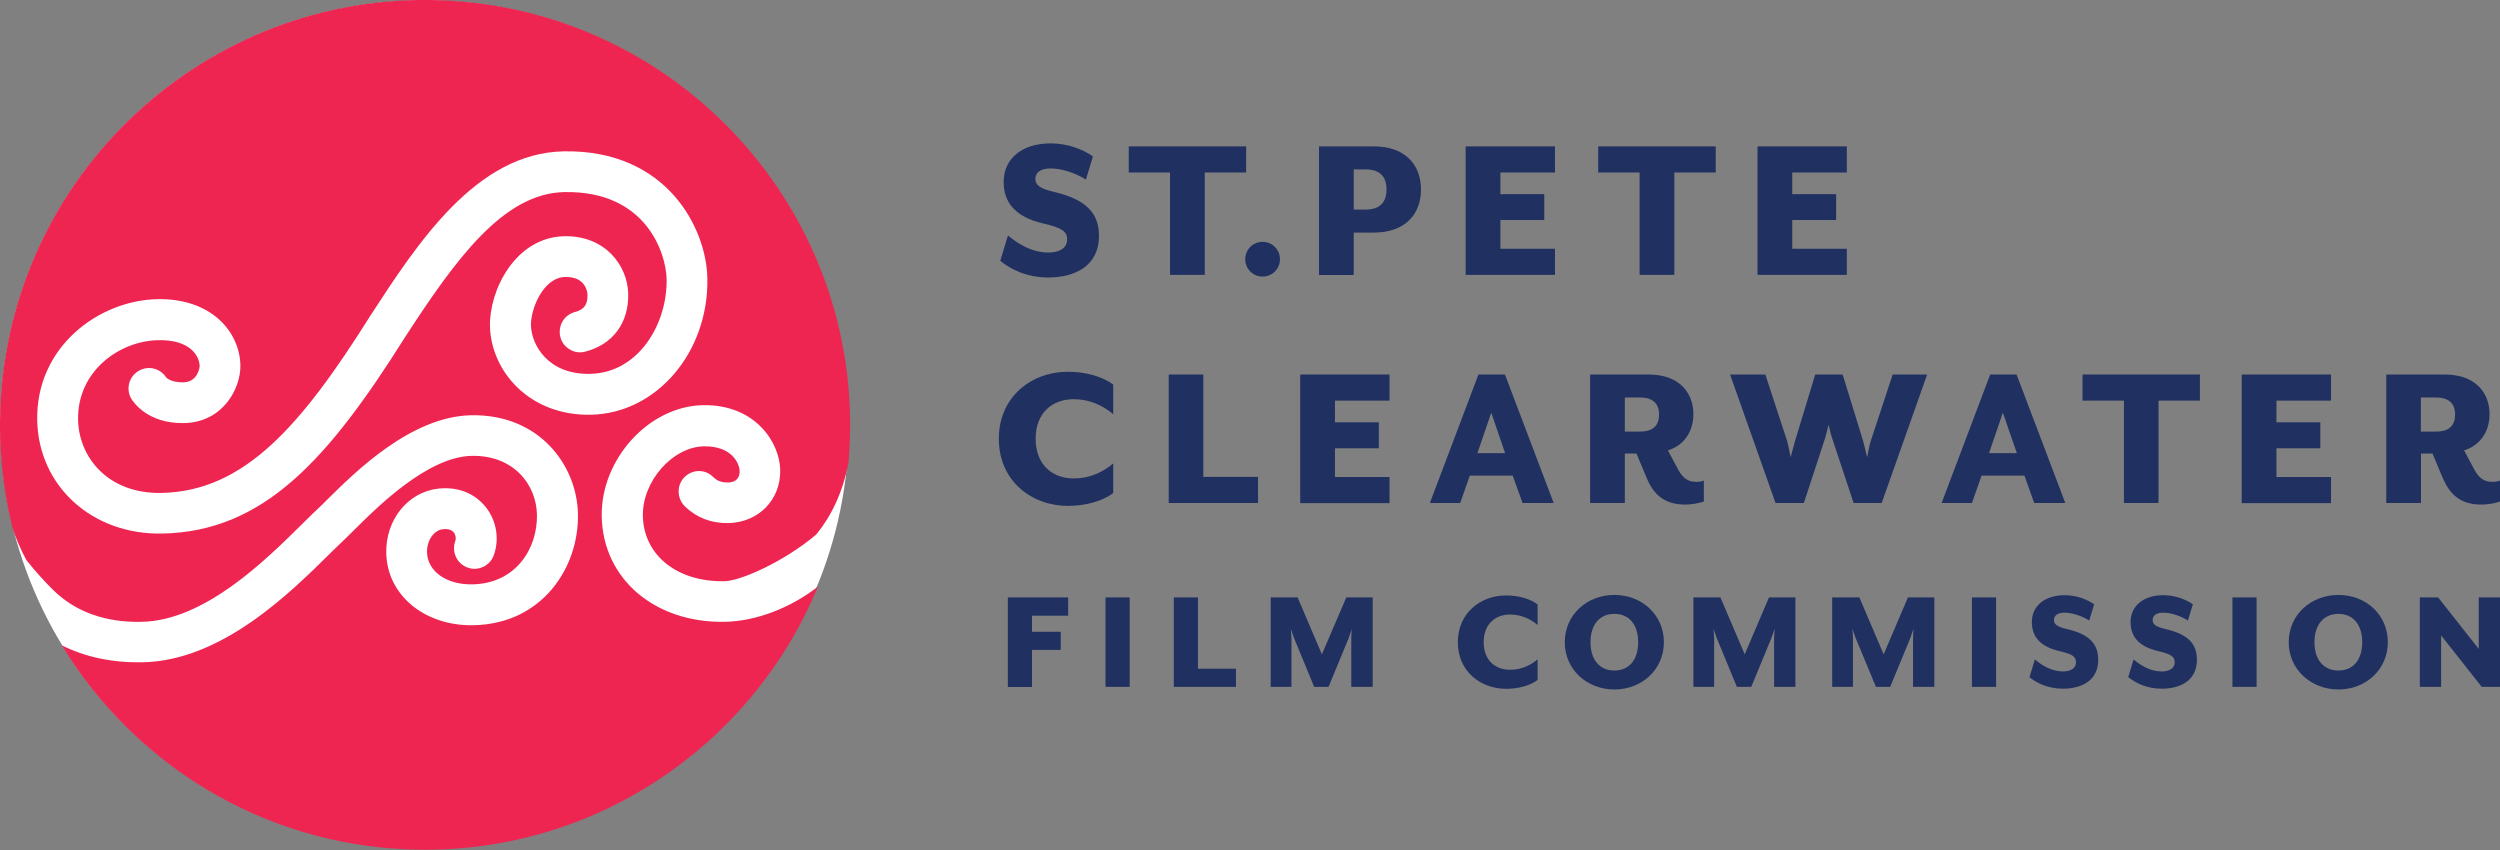 <?xml version="1.0" encoding="UTF-8"?>
<svg id="Layer_1" data-name="Layer 1" xmlns="http://www.w3.org/2000/svg" viewBox="0 0 191.45 65.1">
  <rect x="0" y="0" width="191.45" height="65.1" fill="#808080" stroke="none"/>
  <defs>
    <style>
      .cls-1 {
        fill: #ee2551;
      }

      .cls-2 {
        fill: #fff;
      }

      .cls-3 {
        fill: #203061;
      }
    </style>
  </defs>
  <path id="path14-9" class="cls-2" d="M65.01,32.52c0,17.94-14.54,32.49-32.49,32.49S.03,50.46,.03,32.52,14.58,.03,32.52,.03s32.49,14.54,32.49,32.49"/>
  <path id="path16-1" class="cls-1" d="M37.52,24.97c-.05-2.76,1.95-6.8,5.7-6.88,3.12-.06,4.85,2.24,4.89,4.43,.04,2.22-1.19,3.87-3.3,4.41-.4,.11-.82,.05-1.18-.17-.36-.21-.62-.55-.72-.96-.1-.4-.04-.83,.17-1.19,.21-.36,.55-.61,.96-.72,.85-.22,.96-.76,.95-1.32,0-.14-.1-1.39-1.7-1.36-1.67,.03-2.65,2.41-2.63,3.69,.03,1.48,1.28,3.8,4.53,3.73,3.71-.07,5.93-3.83,5.86-7.27-.04-1.89-1.51-6.77-7.83-6.65-4.66,.09-8.3,5.1-12.22,11.14-5.91,9.4-10.85,14.87-18.59,15.01-5.35,.1-9.46-3.63-9.56-8.67-.11-5.62,4.7-9.19,9.21-9.28,4.11-.08,6.3,2.49,6.35,5.07,.03,1.75-1.32,4.36-4.32,4.42-2.82,.05-3.91-1.66-4.03-1.86-.44-.74-.19-1.7,.56-2.14,.73-.43,1.66-.2,2.11,.51h0s.33,.38,1.3,.37c1.16-.02,1.26-1.22,1.26-1.23-.01-.77-.7-2.05-3.17-2-3.01,.06-6.21,2.4-6.14,6.09,.05,2.85,2.26,5.68,6.37,5.61,6.33-.12,10.67-5.07,16.01-13.57,3.61-5.55,8.1-12.46,14.8-12.59,7.89-.15,10.94,5.88,11.01,9.72,.11,5.67-3.9,10.36-8.93,10.45-4.75,.09-7.65-3.39-7.72-6.8Zm17.12,11.58c.15,.14,.44,.41,1.1,.4,.8-.02,.91-.55,.9-.87,0-.51-.53-1.94-2.74-1.9-2.41,.05-4.72,2.69-4.67,5.33,.06,3.01,2.63,5.07,6.25,5,1.23-.02,4.58-1.5,7.03-3.58,1.11-1.36,2.03-3.16,2.47-5.53,.05-.54,.08-1.09,.1-1.65C65.74,15.8,51.72,.69,33.76,.02,15.8-.65,.69,13.37,.02,31.34c-.12,3.1,.21,6.12,.91,9,.27,.84,.63,1.71,1.09,2.55,.63,.81,1.57,1.83,2.07,2.31,1.7,1.66,3.98,2.48,6.76,2.42,4.82-.09,9.5-4.73,12.3-7.5,.49-.49,.93-.92,1.31-1.27,.16-.14,.35-.34,.59-.58,2.12-2.1,6.42-6.38,11.03-6.47,5.22-.1,8.11,3.83,8.18,7.57,.08,4.05-2.7,8.41-8.01,8.51-3.74,.07-6.61-2.31-6.67-5.54-.05-2.54,1.66-4.66,3.98-4.92,1.48-.17,2.81,.35,3.66,1.44,.81,1.03,1.04,2.44,.59,3.67-.14,.39-.43,.71-.81,.88-.38,.18-.81,.2-1.2,.05-.81-.29-1.23-1.19-.94-2,.08-.22,.04-.49-.1-.67-.17-.22-.46-.31-.85-.26-.69,.08-1.22,.85-1.21,1.75,.03,1.47,1.49,2.51,3.48,2.47,3.31-.06,4.99-2.73,4.94-5.33-.04-2.29-1.77-4.57-4.99-4.51-3.35,.06-7.19,3.88-8.84,5.51-.29,.29-.53,.53-.71,.7-.35,.33-.77,.74-1.24,1.2-3.13,3.1-8.37,8.29-14.44,8.4-2.3,.04-4.37-.4-6.17-1.3,5.49,9.02,15.25,15.21,26.59,15.63,14,.52,26.26-7.88,31.31-20.12-2.11,1.64-4.73,2.64-7.11,2.69-5.38,.1-9.35-3.29-9.44-8.07-.08-4.38,3.61-8.44,7.74-8.52,4.02-.08,5.89,2.86,5.93,4.97,.04,2.27-1.66,4.01-3.97,4.06-1.3,.02-2.41-.4-3.31-1.26-.63-.6-.67-1.59-.09-2.22,.59-.63,1.55-.68,2.17-.11l.06,.06"/>
  <path id="path18" class="cls-3" d="M77.18,45.75h4.62v1.4h-2.77v1.23h2.2v1.39h-2.2v2.84h-1.85v-6.85"/>
  <path id="path20" class="cls-3" d="M84.66,45.75h1.85v6.85h-1.85v-6.85"/>
  <path id="path22" class="cls-3" d="M89.89,45.75h1.85v5.46h2.91v1.39h-4.76v-6.85"/>
  <path id="path24" class="cls-3" d="M97.3,45.75h2.07l1.86,4.36,1.87-4.36h2.02v6.85h-1.64v-3.73c0-.16,.03-.69,.05-.73l-.25,.73-1.54,3.73h-1.1l-1.54-3.73c-.07-.16-.23-.65-.25-.73,0,.04,.05,.57,.05,.73v3.73h-1.59v-6.85"/>
  <path id="path26-2" class="cls-3" d="M111.64,49.18c0-2.22,1.72-3.58,3.7-3.58,.94,0,1.84,.25,2.41,.69v1.57c-.55-.47-1.28-.8-2.1-.8-1.15,0-2.03,.74-2.03,2.12s.88,2.11,2.03,2.11c.82,0,1.56-.33,2.1-.8v1.58c-.57,.43-1.47,.68-2.41,.68-1.98,0-3.7-1.36-3.7-3.57"/>
  <path id="path28" class="cls-3" d="M125.45,49.18c0-1.32-.67-2.17-1.82-2.17s-1.83,.85-1.83,2.17,.68,2.17,1.83,2.17,1.82-.85,1.82-2.17Zm-5.62,0c0-2.1,1.7-3.62,3.8-3.62s3.79,1.52,3.79,3.62-1.69,3.62-3.79,3.62-3.8-1.52-3.8-3.62"/>
  <path id="path30" class="cls-3" d="M129.68,45.75h2.07l1.86,4.36,1.86-4.36h2.02v6.85h-1.63v-3.73c0-.16,.04-.69,.05-.73l-.26,.73-1.54,3.73h-1.1l-1.54-3.73c-.07-.16-.23-.65-.25-.73,0,.04,.05,.57,.05,.73v3.73h-1.59v-6.85"/>
  <path id="path32" class="cls-3" d="M140.32,45.75h2.07l1.86,4.36,1.86-4.36h2.02v6.85h-1.63v-3.73c0-.16,.03-.69,.04-.73l-.25,.73-1.54,3.73h-1.09l-1.55-3.73c-.07-.16-.23-.65-.25-.73,0,.04,.04,.57,.04,.73v3.73h-1.59v-6.85"/>
  <path id="path34-7" class="cls-3" d="M151.01,45.75h1.85v6.85h-1.85v-6.85"/>
  <path id="path36-0" class="cls-3" d="M155.42,51.85l.41-1.35c.51,.43,1.26,.92,2.16,.92,.56,0,.99-.23,.99-.7,0-.45-.29-.63-1.28-.86-1.56-.37-2.1-1.19-2.1-2.22,0-1.24,.98-2.06,2.52-2.06,.9,0,1.71,.32,2.25,.7l-.38,1.24c-.51-.32-1.24-.6-1.9-.6-.49,0-.8,.21-.8,.55,0,.32,.21,.52,.98,.7,1.72,.4,2.41,1.12,2.41,2.36,0,1.61-1.3,2.21-2.7,2.21-1.18,0-2.04-.45-2.57-.89"/>
  <path id="path38-9" class="cls-3" d="M162.98,51.85l.41-1.35c.51,.43,1.26,.92,2.16,.92,.56,0,.99-.23,.99-.7,0-.45-.3-.63-1.28-.86-1.56-.37-2.1-1.19-2.1-2.22,0-1.24,.98-2.06,2.51-2.06,.9,0,1.72,.32,2.26,.7l-.38,1.24c-.51-.32-1.23-.6-1.9-.6-.49,0-.8,.21-.8,.55,0,.32,.2,.52,.98,.7,1.72,.4,2.41,1.12,2.41,2.36,0,1.61-1.3,2.21-2.69,2.21-1.18,0-2.03-.45-2.57-.89"/>
  <path id="path40" class="cls-3" d="M170.96,45.75h1.85v6.85h-1.85v-6.85"/>
  <path id="path42-3" class="cls-3" d="M180.9,49.18c0-1.32-.68-2.17-1.82-2.17s-1.84,.85-1.84,2.17,.69,2.17,1.84,2.17,1.82-.85,1.82-2.17Zm-5.63,0c0-2.1,1.7-3.62,3.81-3.62s3.78,1.52,3.78,3.62-1.69,3.62-3.78,3.62-3.81-1.52-3.81-3.62"/>
  <path id="path44" class="cls-3" d="M185.3,45.75h1.41l3.11,3.94v-3.94h1.63v6.85h-1.4l-3.11-3.94v3.94h-1.63v-6.85"/>
  <path id="path46" class="cls-3" d="M76.6,19.97l.59-1.94c.74,.62,1.81,1.31,3.1,1.31,.8,0,1.43-.31,1.43-1,0-.64-.43-.9-1.84-1.23-2.25-.52-3.02-1.72-3.02-3.18,0-1.79,1.41-2.95,3.61-2.95,1.3,0,2.46,.46,3.23,1l-.54,1.77c-.74-.46-1.77-.85-2.72-.85-.71,0-1.15,.29-1.15,.79,0,.46,.29,.74,1.41,1,2.46,.58,3.46,1.61,3.46,3.38,0,2.31-1.87,3.18-3.87,3.18-1.69,0-2.92-.64-3.69-1.28"/>
  <path id="path48-6" class="cls-3" d="M89.6,13.21h-3.16v-2h8.99v2h-3.17v7.84h-2.66v-7.84"/>
  <path id="path50" class="cls-3" d="M95.36,19.85c0-.74,.59-1.33,1.33-1.33s1.33,.59,1.33,1.33-.59,1.33-1.33,1.33-1.33-.59-1.33-1.33"/>
  <path id="path52" class="cls-3" d="M104.57,16.05c1.13,0,1.61-.59,1.61-1.54s-.48-1.54-1.61-1.54h-.9v3.08h.9Zm-3.56-4.84h4.2c2.48,0,3.61,1.49,3.61,3.3s-1.13,3.3-3.61,3.3h-1.54v3.25h-2.66V11.21"/>
  <path id="path54" class="cls-3" d="M112.24,11.21h6.84v2h-4.18v1.66h3.36v1.98h-3.36v2.2h4.18v2h-6.84V11.21"/>
  <path id="path56" class="cls-3" d="M125.56,13.21h-3.17v-2h9v2h-3.17v7.84h-2.66v-7.84"/>
  <path id="path58" class="cls-3" d="M134.59,11.21h6.84v2h-4.18v1.66h3.36v1.98h-3.36v2.2h4.18v2h-6.84V11.21"/>
  <path id="path60" class="cls-3" d="M76.49,33.6c0-3.18,2.46-5.13,5.3-5.13,1.34,0,2.64,.36,3.46,.98v2.27c-.79-.68-1.84-1.15-3.02-1.15-1.66,0-2.92,1.06-2.92,3.03s1.26,3.04,2.92,3.04c1.18,0,2.23-.47,3.02-1.15v2.27c-.82,.62-2.12,.98-3.46,.98-2.84,0-5.3-1.95-5.3-5.14"/>
  <path id="path62" class="cls-3" d="M89.49,28.68h2.66v7.84h4.19v2h-6.84v-9.84"/>
  <path id="path64" class="cls-3" d="M99.57,28.68h6.84v2h-4.18v1.66h3.36v1.99h-3.36v2.2h4.18v2h-6.84v-9.84"/>
  <path id="path66" class="cls-3" d="M115.26,34.7l-1.06-3.1-1.06,3.1h2.13Zm-2.04-6.02h2.03l3.73,9.84h-2.38l-.76-2.1h-3.28l-.74,2.1h-2.32l3.72-9.84"/>
  <path id="path68" class="cls-3" d="M125.58,33.05c1.02,0,1.47-.46,1.47-1.3s-.46-1.31-1.47-1.31h-1.15v2.61h1.15Zm.53,3.57l-.79-1.89h-.89v3.79h-2.66v-9.84h4.48c2.4,0,3.43,1.45,3.43,3.04,0,1.33-.72,2.39-1.95,2.77l.75,1.41c.39,.74,.79,1,1.43,1,.21,0,.36-.02,.57-.1v1.61c-.46,.15-1.02,.23-1.42,.23-1.27,0-2.3-.46-2.95-2.02"/>
  <path id="path70" class="cls-3" d="M132.48,28.68h2.71l1.67,5.1c.08,.28,.27,1.24,.27,1.24,0,0,.24-.94,.33-1.24l1.55-5.1h2.1l1.57,5.1c.08,.3,.31,1.24,.31,1.24,0,0,.16-.94,.27-1.24l1.68-5.1h2.64l-3.48,9.84h-2.15l-1.67-5.04c-.1-.29-.24-.92-.24-.97-.02,.07-.17,.68-.25,.97l-1.65,5.04h-2.17l-3.48-9.84"/>
  <path id="path72" class="cls-3" d="M154.45,34.7l-1.07-3.1-1.06,3.1h2.13Zm-2.04-6.02h2.02l3.73,9.84h-2.38l-.75-2.1h-3.28l-.74,2.1h-2.32l3.72-9.84"/>
  <path id="path74" class="cls-3" d="M162.65,30.68h-3.17v-2h8.99v2h-3.17v7.84h-2.65v-7.84"/>
  <path id="path76" class="cls-3" d="M171.67,28.68h6.84v2h-4.18v1.66h3.36v1.99h-3.36v2.2h4.18v2h-6.84v-9.84"/>
  <path id="path78" class="cls-3" d="M186.54,33.05c1.02,0,1.47-.46,1.47-1.3s-.46-1.31-1.47-1.31h-1.15v2.61h1.15Zm.53,3.57l-.79-1.89h-.88v3.79h-2.66v-9.84h4.48c2.4,0,3.43,1.45,3.43,3.04,0,1.33-.72,2.39-1.95,2.77l.75,1.41c.39,.74,.79,1,1.43,1,.21,0,.36-.02,.58-.1v1.61c-.46,.15-1.02,.23-1.43,.23-1.27,0-2.3-.46-2.95-2.02"/>
</svg>